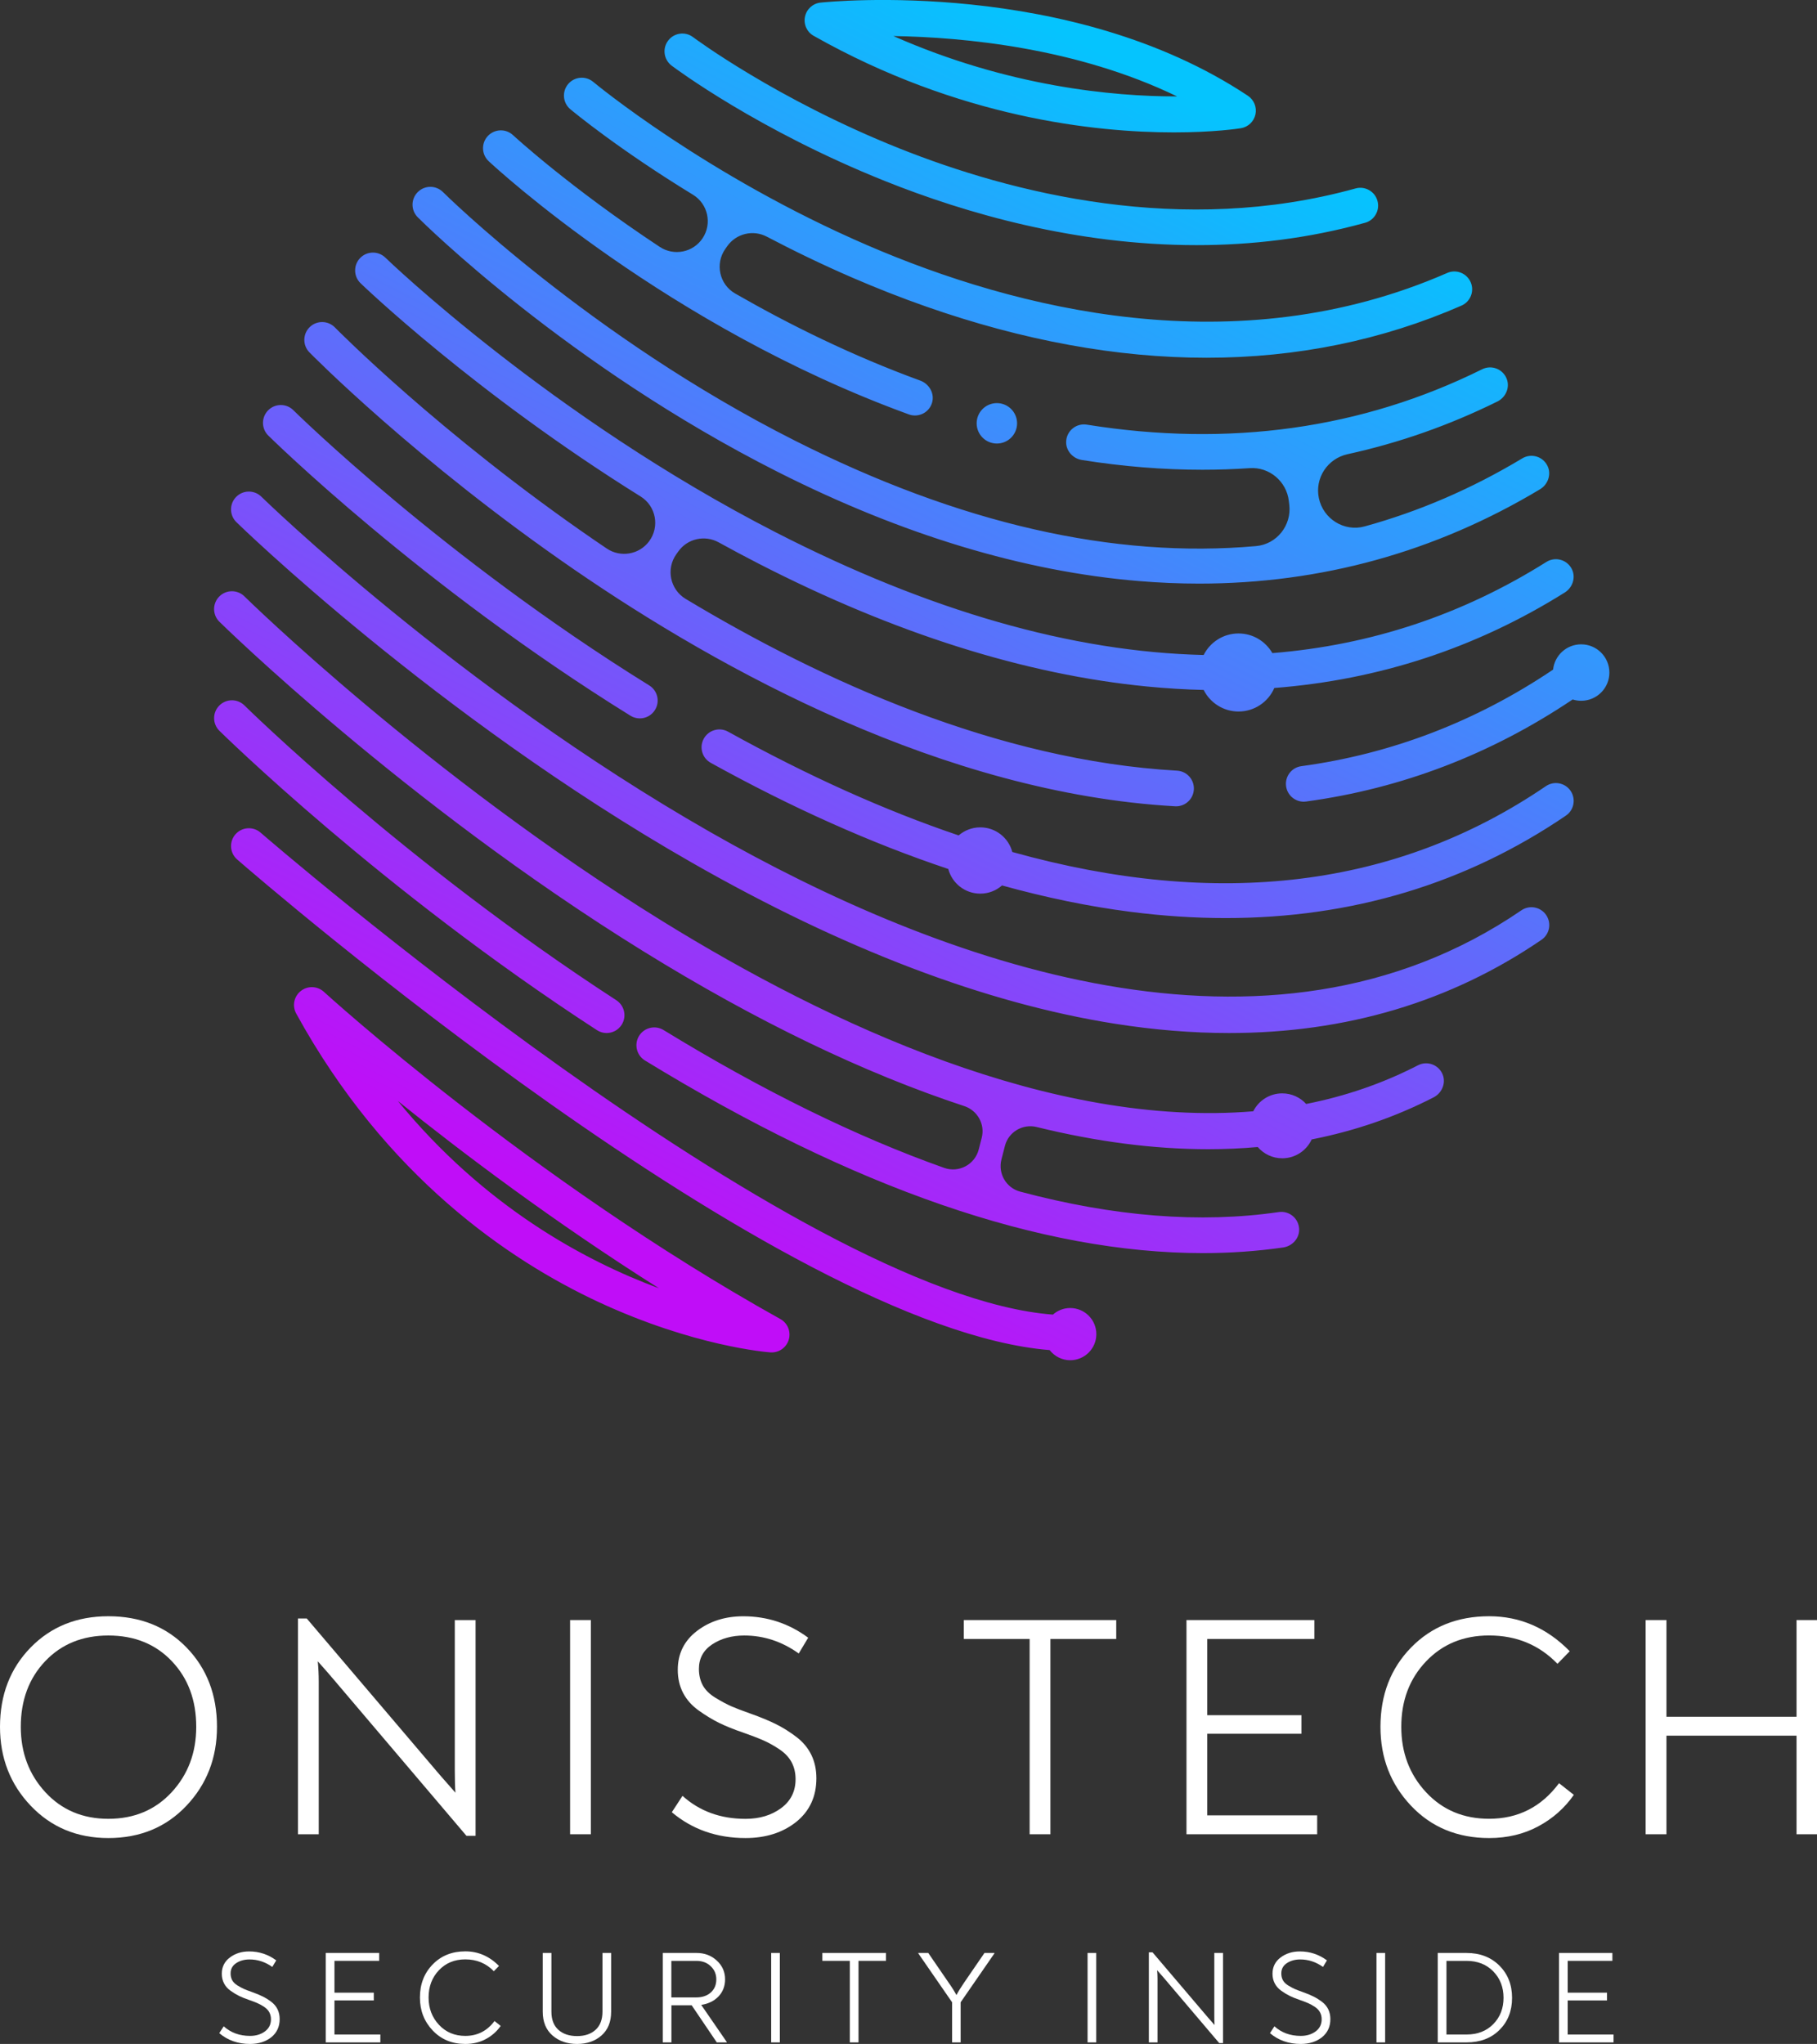 <?xml version="1.0" encoding="utf-8"?>
<!-- Generator: Adobe Illustrator 27.0.0, SVG Export Plug-In . SVG Version: 6.00 Build 0)  -->
<svg version="1.1" id="Слой_1" xmlns="http://www.w3.org/2000/svg" xmlns:xlink="http://www.w3.org/1999/xlink" x="0px" y="0px"
	 viewBox="0 0 509.63 573.22" style="enable-background:new 0 0 509.63 573.22;" xml:space="preserve">
<rect x="0" y="0" width="509.63" height="573.22" fill="#333333" stroke="none"/>
<style type="text/css">
	.st0{fill:url(#SVGID_1_);}
	.st1{fill:#FFFFFF;}
</style>
<g>
	<linearGradient id="SVGID_1_" gradientUnits="userSpaceOnUse" x1="336.627" y1="28.616" x2="172.316" y2="347.416">
		<stop  offset="0" style="stop-color:#05C4FE"/>
		<stop  offset="1" style="stop-color:#C00DF8"/>
	</linearGradient>
	<path class="st0" d="M187.39,11.4c1.66-2.21,4.8-2.65,7-0.98c0.32,0.24,23.41,17.44,57.79,31.17
		c31.53,12.59,79.33,24.76,128.02,11.26c2.66-0.74,5.42,0.82,6.15,3.48c0.74,2.66-0.82,5.42-3.48,6.15
		c-16.04,4.45-31.96,6.27-47.27,6.27c-33.81,0-64.67-8.88-87.39-17.98c-35.62-14.26-58.86-31.63-59.83-32.36
		C186.17,16.74,185.73,13.61,187.39,11.4z M433.58,220.48c-41.79,28.46-91.92,34.59-149.65,18.46c-1.05-3.98-4.67-6.91-8.98-6.91
		c-2.32,0-4.44,0.86-6.07,2.26c-20.65-6.98-42.21-16.67-64.68-29.1c-2.42-1.34-5.46-0.46-6.8,1.96c-1.34,2.42-0.46,5.46,1.96,6.79
		c22.88,12.66,45.14,22.59,66.61,29.76c1.05,3.98,4.67,6.92,8.98,6.92c2.34,0,4.47-0.87,6.1-2.3c12.32,3.42,24.35,5.9,36.06,7.4
		c9.09,1.17,17.98,1.75,26.67,1.75c35.34,0,67.35-9.62,95.42-28.73c2.28-1.55,2.87-4.66,1.32-6.95
		C438.97,219.51,435.86,218.92,433.58,220.48z M176.83,200.72c0.82,0.51,1.73,0.75,2.63,0.75c1.67,0,3.31-0.84,4.25-2.37
		c1.46-2.35,0.73-5.43-1.62-6.88c-57.98-35.94-99.4-76.78-99.81-77.18c-1.96-1.95-5.13-1.93-7.07,0.03
		c-1.94,1.96-1.93,5.13,0.03,7.07C75.66,122.55,117.84,164.16,176.83,200.72z M426.71,255.3c-71.11,48.64-163.03,14.88-227.61-22.01
		c-70.85-40.47-125.26-93.47-125.8-94c-1.97-1.93-5.14-1.9-7.07,0.07c-1.93,1.97-1.9,5.14,0.07,7.07
		c0.55,0.54,55.75,54.33,127.68,95.45c42.45,24.27,82.39,39.48,118.71,45.22c11.01,1.74,21.69,2.61,32.03,2.61
		c32.82,0,62.2-8.75,87.64-26.15c2.28-1.56,2.86-4.67,1.3-6.95C432.1,254.32,428.99,253.74,426.71,255.3z M170.14,289.71
		c1.64,0,3.24-0.8,4.2-2.28c1.5-2.32,0.84-5.41-1.47-6.92c-59.64-38.71-103.86-82.23-104.3-82.67c-1.96-1.94-5.13-1.93-7.07,0.04
		c-1.94,1.96-1.93,5.13,0.04,7.07c0.45,0.44,45.35,44.65,105.89,83.95C168.27,289.45,169.21,289.71,170.14,289.71z M225.78,4.69
		c0.44-2.13,2.21-3.73,4.37-3.96c2.84-0.3,70.14-6.93,119.86,26.13c1.71,1.14,2.55,3.21,2.12,5.22c-0.44,2.01-2.06,3.55-4.09,3.88
		c-0.79,0.13-7.69,1.17-18.83,1.17c-21.91,0-60.24-4.04-100.99-27.08C226.32,8.99,225.34,6.82,225.78,4.69z M250.58,10.11
		c32.3,14.26,61.76,16.93,79.27,16.93c0.1,0,0.19,0,0.29,0C301.99,13.41,270.34,10.43,250.58,10.11z M221.23,375.71
		c-0.64,2.13-2.59,3.57-4.79,3.57c-0.12,0-0.24,0-0.37-0.01c-0.87-0.06-21.6-1.7-48.44-14.24c-24.68-11.54-59.38-34.91-84.55-80.78
		c-1.18-2.15-0.63-4.83,1.3-6.34c1.92-1.51,4.66-1.41,6.47,0.25c0.57,0.52,57.66,52.57,128.02,91.76
		C220.92,371.05,221.9,373.47,221.23,375.71z M184.83,361.3c-29.53-18.65-55.22-38.05-73.26-52.55
		C135.74,338.27,163.78,353.5,184.83,361.3z M254.92,116.22c0.56,0.21,1.14,0.3,1.71,0.3c2.15,0,4.16-1.39,4.8-3.61
		c0.75-2.57-0.81-5.26-3.33-6.18c-19-6.93-36.55-15.6-51.91-24.42c-4.42-2.54-5.69-8.33-2.76-12.5l0.52-0.74
		c2.5-3.57,7.26-4.73,11.12-2.7c7.48,3.93,15.56,7.85,24.17,11.57c27.43,11.85,54.38,19.08,80.11,21.49
		c6.43,0.6,12.78,0.9,19.05,0.9c25.3,0,49.28-4.9,71.51-14.62c2.53-1.11,3.68-4.05,2.58-6.58c-1.11-2.53-4.06-3.69-6.58-2.58
		c-59.3,25.94-121.08,10.14-162.45-7.69c-45.28-19.51-76.77-45.64-77.08-45.9c-2.12-1.77-5.27-1.49-7.04,0.63
		c-1.77,2.12-1.49,5.27,0.62,7.04c0.83,0.69,13.54,11.24,34.4,23.98c4.2,2.56,5.43,8.11,2.7,12.21v0
		c-2.66,3.99-8.03,5.06-12.03,2.41c-25.31-16.73-40.87-31.08-41.14-31.33c-2.02-1.88-5.18-1.77-7.07,0.25
		c-1.88,2.02-1.77,5.18,0.25,7.06C139.09,47.12,187.37,91.65,254.92,116.22z M218.27,132.41c34.84,17.59,68.88,27.87,101.18,30.55
		c5.68,0.47,11.31,0.71,16.88,0.71c34.21,0,66.31-8.87,95.62-26.46c2.23-1.34,3.23-4.19,2.1-6.53c-1.29-2.7-4.59-3.64-7.09-2.13
		c-14.17,8.52-28.91,14.87-44.2,19.08c-5.75,1.58-11.63-2.1-12.85-7.94v0c-1.17-5.62,2.43-11.08,8.04-12.31
		c14.51-3.18,28.55-8.11,42.04-14.78c2.33-1.15,3.56-3.91,2.62-6.34c-1.07-2.79-4.28-4-6.9-2.7
		c-33.68,16.71-70.99,21.93-110.89,15.53c-2.89-0.46-5.59,1.64-5.78,4.63c-0.17,2.6,1.82,4.87,4.39,5.28
		c11.48,1.83,22.76,2.74,33.82,2.74c4.46,0,8.88-0.15,13.26-0.45c5.52-0.38,10.34,3.71,10.98,9.2l0.13,1.09
		c0.67,5.78-3.52,11.05-9.32,11.57c-39.93,3.56-83.16-6.29-129.29-29.55c-57.68-29.08-98.37-69.34-98.77-69.74
		c-1.96-1.95-5.12-1.95-7.07,0.01c-1.95,1.95-1.95,5.12,0.01,7.07C118.86,62.63,159.22,102.59,218.27,132.41z M161.05,159.73
		c41.09,28.25,103.68,62.71,168.52,66.39c0.1,0,0.19,0.01,0.29,0.01c2.63,0,4.84-2.06,4.99-4.72c0.16-2.76-1.95-5.12-4.71-5.28
		c-50.38-2.86-99.67-25.22-137.84-48.18c-4.35-2.62-5.55-8.39-2.6-12.53l0.55-0.77c2.57-3.61,7.44-4.69,11.32-2.55
		c3.69,2.04,7.45,4.04,11.27,6c38,19.51,74.65,31.09,108.92,34.43c5.34,0.52,10.62,0.84,15.84,0.96c1.8,3.58,5.5,6.05,9.78,6.05
		c4.5,0,8.36-2.72,10.04-6.6c29.35-2.28,56.65-11.22,81.47-26.78c2.21-1.38,3.15-4.25,1.97-6.58c-1.35-2.67-4.66-3.54-7.13-1.99
		c-23.6,14.84-49.27,23.35-76.86,25.57c-1.89-3.29-5.43-5.51-9.49-5.51c-4.28,0-7.98,2.46-9.78,6.04
		c-36.9-0.87-76.99-12.34-120-34.39c-63.13-32.36-109.06-76.6-109.51-77.05c-1.98-1.92-5.15-1.88-7.07,0.1
		c-1.92,1.98-1.88,5.15,0.1,7.07c0.38,0.37,31.84,30.7,78.57,59.82c4.32,2.69,5.4,8.51,2.36,12.58c-2.78,3.72-8,4.61-11.85,2.02
		c-1.12-0.76-2.23-1.51-3.33-2.26c-43.59-29.95-72.65-59.46-72.94-59.76c-1.93-1.97-5.1-2.01-7.07-0.08
		c-1.97,1.93-2.01,5.1-0.08,7.07C87.09,99.14,116.7,129.24,161.05,159.73z M397.7,298.76c-10.05,5.18-20.55,8.71-31.35,10.84
		c-1.66-1.82-4.05-2.97-6.71-2.97c-3.56,0-6.64,2.05-8.13,5.03c-56.45,4.68-118.77-24.31-165.67-53.3
		c-66.03-40.82-116.78-90.61-117.28-91.11c-1.97-1.94-5.13-1.92-7.07,0.05c-1.94,1.97-1.92,5.13,0.05,7.07
		c0.51,0.5,51.95,50.99,118.9,92.41c31.7,19.61,61.88,34.16,90.02,43.42c3.72,1.23,5.87,5.11,4.89,8.9l-0.84,3.28
		c-1.09,4.23-5.58,6.61-9.69,5.15c-24.66-8.76-50.93-21.66-78.71-38.66c-2.35-1.44-5.43-0.7-6.87,1.65
		c-1.44,2.35-0.7,5.43,1.65,6.88c58.68,35.92,111.19,54.03,156.49,54.03c7.72,0,15.22-0.53,22.52-1.58c2.6-0.37,4.64-2.64,4.48-5.26
		c-0.18-2.97-2.82-5.09-5.71-4.67c-22.05,3.21-46.29,1.28-72.56-5.74c-3.91-1.05-6.23-5.08-5.23-9l0.98-3.81
		c1-3.92,4.98-6.27,8.92-5.3c0.02,0.01,0.05,0.01,0.07,0.02c16.86,4.14,32.89,6.2,48.04,6.2c4.71,0,9.34-0.21,13.88-0.61
		c1.67,1.93,4.13,3.16,6.88,3.16c3.66,0,6.81-2.17,8.25-5.29c12.11-2.38,23.52-6.31,34.2-11.8c2.34-1.2,3.53-4.02,2.52-6.45
		C403.48,298.56,400.28,297.43,397.7,298.76z M273.93,118.72c0,3.13,2.54,5.67,5.67,5.67c3.13,0,5.67-2.54,5.67-5.67
		s-2.54-5.67-5.67-5.67C276.47,113.05,273.93,115.59,273.93,118.72z M443.48,180.7c-4.09,0-7.46,3.11-7.87,7.09
		C414,202.34,390.27,211.44,365,214.87c-2.74,0.37-4.65,2.89-4.28,5.63c0.34,2.51,2.49,4.33,4.95,4.33c0.22,0,0.45-0.02,0.68-0.05
		c26.77-3.63,51.89-13.25,74.75-28.62c0.75,0.24,1.56,0.37,2.39,0.37c4.37,0,7.91-3.54,7.91-7.91
		C451.39,184.24,447.85,180.7,443.48,180.7z M300.17,366.83c-1.86,0-3.56,0.7-4.85,1.85C223.03,363.17,74.6,234.82,73.08,233.5
		c-2.08-1.81-5.24-1.59-7.05,0.49c-1.81,2.08-1.59,5.24,0.49,7.05c6.32,5.5,151.97,131.41,227.88,137.59
		c1.34,1.72,3.43,2.84,5.78,2.84c4.04,0,7.32-3.28,7.32-7.32S304.21,366.83,300.17,366.83z"/>
	<g>
		<path class="st1" d="M30.39,515.47c-8.78,0-16.03-3.02-21.78-9.06C2.87,500.38,0,493,0,484.28c0-8.95,2.86-16.36,8.57-22.22
			c5.71-5.86,12.99-8.79,21.82-8.79c8.95,0,16.27,2.93,21.95,8.79c5.68,5.86,8.52,13.27,8.52,22.22c0,8.72-2.86,16.09-8.57,22.13
			C46.58,512.45,39.28,515.47,30.39,515.47z M30.39,510.08c7.24,0,13.16-2.49,17.76-7.46c4.59-4.98,6.89-11.09,6.89-18.33
			c0-7.48-2.28-13.62-6.85-18.42c-4.56-4.8-10.5-7.2-17.8-7.2c-7.24,0-13.15,2.4-17.71,7.2c-4.56,4.8-6.85,10.94-6.85,18.42
			c0,7.24,2.3,13.35,6.89,18.33C17.31,507.59,23.2,510.08,30.39,510.08z"/>
		<path class="st1" d="M127.56,454.34h5.83v60.51h-2.56l-37.37-43.99c-0.88-1.06-2.33-2.71-4.33-4.95c0.18,1.83,0.27,3.74,0.27,5.74
			v42.76h-5.83v-60.51h2.47l37.28,43.82c2.06,2.36,3.53,4.03,4.42,5.04c-0.12-1.47-0.18-3.56-0.18-6.27V454.34z"/>
		<path class="st1" d="M159.9,514.41v-60.07h5.83v60.07H159.9z"/>
		<path class="st1" d="M209.1,515.47c-8.07,0-14.96-2.42-20.67-7.24l3-4.59c4.77,4.3,10.66,6.45,17.67,6.45c3.94,0,7.27-1,9.98-3
			c2.71-2,4.06-4.71,4.06-8.13c0-1.77-0.37-3.34-1.1-4.73c-0.74-1.38-1.87-2.59-3.4-3.62c-1.53-1.03-3.03-1.87-4.51-2.52
			c-1.47-0.65-3.39-1.38-5.74-2.21c-2.59-0.88-4.81-1.78-6.67-2.69c-1.85-0.91-3.75-2.06-5.7-3.45c-1.94-1.38-3.42-3.03-4.42-4.95
			c-1-1.91-1.5-4.08-1.5-6.49c0-4.53,1.8-8.17,5.39-10.91c3.59-2.74,7.92-4.11,12.99-4.11c6.71,0,12.78,2,18.2,6.01l-2.65,4.42
			c-4.71-3.36-9.81-5.04-15.28-5.04c-3.48,0-6.46,0.83-8.97,2.47c-2.5,1.65-3.75,3.95-3.75,6.89c0,1.77,0.37,3.31,1.1,4.64
			c0.74,1.33,1.93,2.49,3.58,3.49c1.65,1,3.11,1.78,4.37,2.34c1.27,0.56,3.08,1.25,5.43,2.08c2.83,1,5.21,1.99,7.16,2.96
			c1.94,0.97,3.84,2.16,5.7,3.58c1.86,1.41,3.25,3.09,4.2,5.04c0.94,1.94,1.41,4.12,1.41,6.54c0,5.12-1.89,9.2-5.65,12.24
			C219.55,513.95,214.81,515.47,209.1,515.47z"/>
		<path class="st1" d="M313.08,454.34v5.3h-18.46v54.77h-5.83v-54.77h-18.46v-5.3H313.08z"/>
		<path class="st1" d="M338.61,509.11h30.83v5.3h-36.66v-60.07h35.87v5.3h-30.04v21.38h26.41v5.21h-26.41V509.11z"/>
		<path class="st1" d="M417.67,515.47c-8.89,0-16.2-3.02-21.91-9.06c-5.71-6.04-8.57-13.41-8.57-22.13c0-8.95,2.86-16.36,8.57-22.22
			c5.71-5.86,13.02-8.79,21.91-8.79c8.66,0,16.2,3.27,22.61,9.81l-3.44,3.53c-5.12-5.3-11.51-7.95-19.17-7.95
			c-7.19,0-13.09,2.43-17.71,7.29c-4.62,4.86-6.93,10.97-6.93,18.33c0,7.24,2.31,13.35,6.93,18.33c4.62,4.98,10.53,7.46,17.71,7.46
			c8.13,0,14.66-3.33,19.61-9.98l4.15,3.27c-2.59,3.71-5.92,6.66-9.98,8.83C427.39,514.38,422.79,515.47,417.67,515.47z"/>
		<path class="st1" d="M461.57,514.41v-60.07h5.83v27.12h36.49v-27.12h5.74v60.07h-5.74v-27.65H467.4v27.65H461.57z"/>
	</g>
	<g>
		<path class="st1" d="M70.13,573.22c-3.37,0-6.25-1.01-8.63-3.03l1.25-1.92c1.99,1.79,4.45,2.69,7.38,2.69
			c1.65,0,3.04-0.42,4.17-1.25c1.13-0.84,1.7-1.97,1.7-3.39c0-0.74-0.15-1.39-0.46-1.97c-0.31-0.58-0.78-1.08-1.42-1.51
			c-0.64-0.43-1.27-0.78-1.88-1.05c-0.61-0.27-1.41-0.58-2.4-0.92c-1.08-0.37-2.01-0.74-2.78-1.12c-0.77-0.38-1.57-0.86-2.38-1.44
			s-1.43-1.27-1.84-2.07c-0.42-0.8-0.63-1.7-0.63-2.71c0-1.89,0.75-3.41,2.25-4.55c1.5-1.14,3.31-1.71,5.42-1.71
			c2.8,0,5.34,0.84,7.6,2.51l-1.11,1.84c-1.97-1.4-4.09-2.1-6.38-2.1c-1.45,0-2.7,0.34-3.74,1.03c-1.05,0.69-1.57,1.65-1.57,2.88
			c0,0.74,0.15,1.38,0.46,1.94c0.31,0.55,0.81,1.04,1.49,1.46c0.69,0.42,1.3,0.74,1.83,0.98c0.53,0.23,1.28,0.52,2.27,0.87
			c1.18,0.42,2.18,0.83,2.99,1.24s1.6,0.9,2.38,1.49c0.77,0.59,1.36,1.29,1.75,2.1c0.39,0.81,0.59,1.72,0.59,2.73
			c0,2.14-0.79,3.84-2.36,5.11C74.49,572.59,72.51,573.22,70.13,573.22z"/>
		<path class="st1" d="M93.81,570.57h12.87v2.21H91.37V547.7h14.98v2.21H93.81v8.93h11.03v2.18H93.81V570.57z"/>
		<path class="st1" d="M130.51,573.22c-3.71,0-6.76-1.26-9.15-3.78c-2.39-2.52-3.58-5.6-3.58-9.24c0-3.74,1.19-6.83,3.58-9.28
			c2.38-2.45,5.43-3.67,9.15-3.67c3.61,0,6.76,1.37,9.44,4.09l-1.44,1.48c-2.14-2.21-4.81-3.32-8-3.32c-3,0-5.47,1.01-7.4,3.04
			c-1.93,2.03-2.9,4.58-2.9,7.65c0,3.02,0.96,5.57,2.9,7.65c1.93,2.08,4.4,3.12,7.4,3.12c3.39,0,6.12-1.39,8.19-4.17l1.73,1.37
			c-1.08,1.55-2.47,2.78-4.17,3.69C134.56,572.77,132.65,573.22,130.51,573.22z"/>
		<path class="st1" d="M161.86,573.22c-2.78,0-5.08-0.79-6.9-2.38s-2.73-3.8-2.73-6.66V547.7h2.43v16.45c0,2.24,0.65,3.94,1.96,5.11
			c1.3,1.17,3.05,1.75,5.24,1.75c2.16,0,3.89-0.58,5.18-1.75s1.94-2.87,1.94-5.11V547.7h2.43v16.49c0,2.85-0.9,5.07-2.71,6.66
			C166.89,572.43,164.61,573.22,161.86,573.22z"/>
		<path class="st1" d="M196.68,562.27l7.16,10.4v0.11h-2.8l-7.04-10.4h-5.68v10.4h-2.43V547.7h9.48c2.24,0,4.13,0.71,5.68,2.14
			c1.55,1.43,2.32,3.17,2.32,5.24c0,1.89-0.6,3.48-1.81,4.78C200.34,561.14,198.72,561.95,196.68,562.27z M188.3,560.17h6.93
			c1.75,0,3.13-0.47,4.15-1.4c1.02-0.93,1.53-2.15,1.53-3.65c0-1.48-0.52-2.71-1.57-3.71c-1.05-1-2.38-1.49-4-1.49h-7.04V560.17z"/>
		<path class="st1" d="M216.3,572.78V547.7h2.43v25.08H216.3z"/>
		<path class="st1" d="M248.5,547.7v2.21h-7.71v22.87h-2.43v-22.87h-7.71v-2.21H248.5z"/>
		<path class="st1" d="M276.12,547.7h2.8v0.11l-9.48,13.72v11.25h-2.4v-11.25l-9.48-13.72v-0.11h2.8l5.72,8.34
			c0.89,1.25,1.61,2.41,2.18,3.47c0.56-1.06,1.28-2.21,2.14-3.47L276.12,547.7z"/>
		<path class="st1" d="M305.04,572.78V547.7h2.43v25.08H305.04z"/>
		<path class="st1" d="M340.6,547.7h2.43v25.27h-1.07l-15.6-18.37c-0.37-0.44-0.97-1.13-1.81-2.06c0.07,0.76,0.11,1.56,0.11,2.4
			v17.85h-2.43v-25.27h1.03l15.56,18.29c0.86,0.98,1.48,1.69,1.84,2.1c-0.05-0.61-0.07-1.49-0.07-2.62V547.7z"/>
		<path class="st1" d="M364.83,573.22c-3.37,0-6.25-1.01-8.63-3.03l1.25-1.92c1.99,1.79,4.45,2.69,7.38,2.69
			c1.65,0,3.04-0.42,4.17-1.25c1.13-0.84,1.7-1.97,1.7-3.39c0-0.74-0.15-1.39-0.46-1.97c-0.31-0.58-0.78-1.08-1.42-1.51
			c-0.64-0.43-1.27-0.78-1.88-1.05c-0.61-0.27-1.41-0.58-2.4-0.92c-1.08-0.37-2.01-0.74-2.78-1.12c-0.77-0.38-1.57-0.86-2.38-1.44
			s-1.43-1.27-1.84-2.07c-0.42-0.8-0.63-1.7-0.63-2.71c0-1.89,0.75-3.41,2.25-4.55c1.5-1.14,3.31-1.71,5.42-1.71
			c2.8,0,5.34,0.84,7.6,2.51l-1.11,1.84c-1.97-1.4-4.09-2.1-6.38-2.1c-1.45,0-2.7,0.34-3.74,1.03c-1.05,0.69-1.57,1.65-1.57,2.88
			c0,0.74,0.15,1.38,0.46,1.94c0.31,0.55,0.8,1.04,1.49,1.46c0.69,0.42,1.3,0.74,1.83,0.98c0.53,0.23,1.29,0.52,2.27,0.87
			c1.18,0.42,2.18,0.83,2.99,1.24s1.6,0.9,2.38,1.49c0.78,0.59,1.36,1.29,1.75,2.1c0.39,0.81,0.59,1.72,0.59,2.73
			c0,2.14-0.79,3.84-2.36,5.11C369.19,572.59,367.21,573.22,364.83,573.22z"/>
		<path class="st1" d="M386.07,572.78V547.7h2.43v25.08H386.07z"/>
		<path class="st1" d="M403.26,572.78V547.7h8.04c3.79,0,6.87,1.18,9.24,3.54c2.37,2.36,3.56,5.37,3.56,9.04
			c0,3.66-1.17,6.66-3.52,9c-2.35,2.34-5.43,3.5-9.24,3.5H403.26z M405.7,570.57h5.64c3.1,0,5.6-0.98,7.51-2.93
			c1.91-1.96,2.86-4.41,2.86-7.36c0-2.97-0.96-5.45-2.88-7.41c-1.92-1.97-4.43-2.95-7.52-2.95h-5.61V570.57z"/>
		<path class="st1" d="M439.7,570.57h12.87v2.21h-15.31V547.7h14.98v2.21H439.7v8.93h11.03v2.18H439.7V570.57z"/>
	</g>
</g>
</svg>

